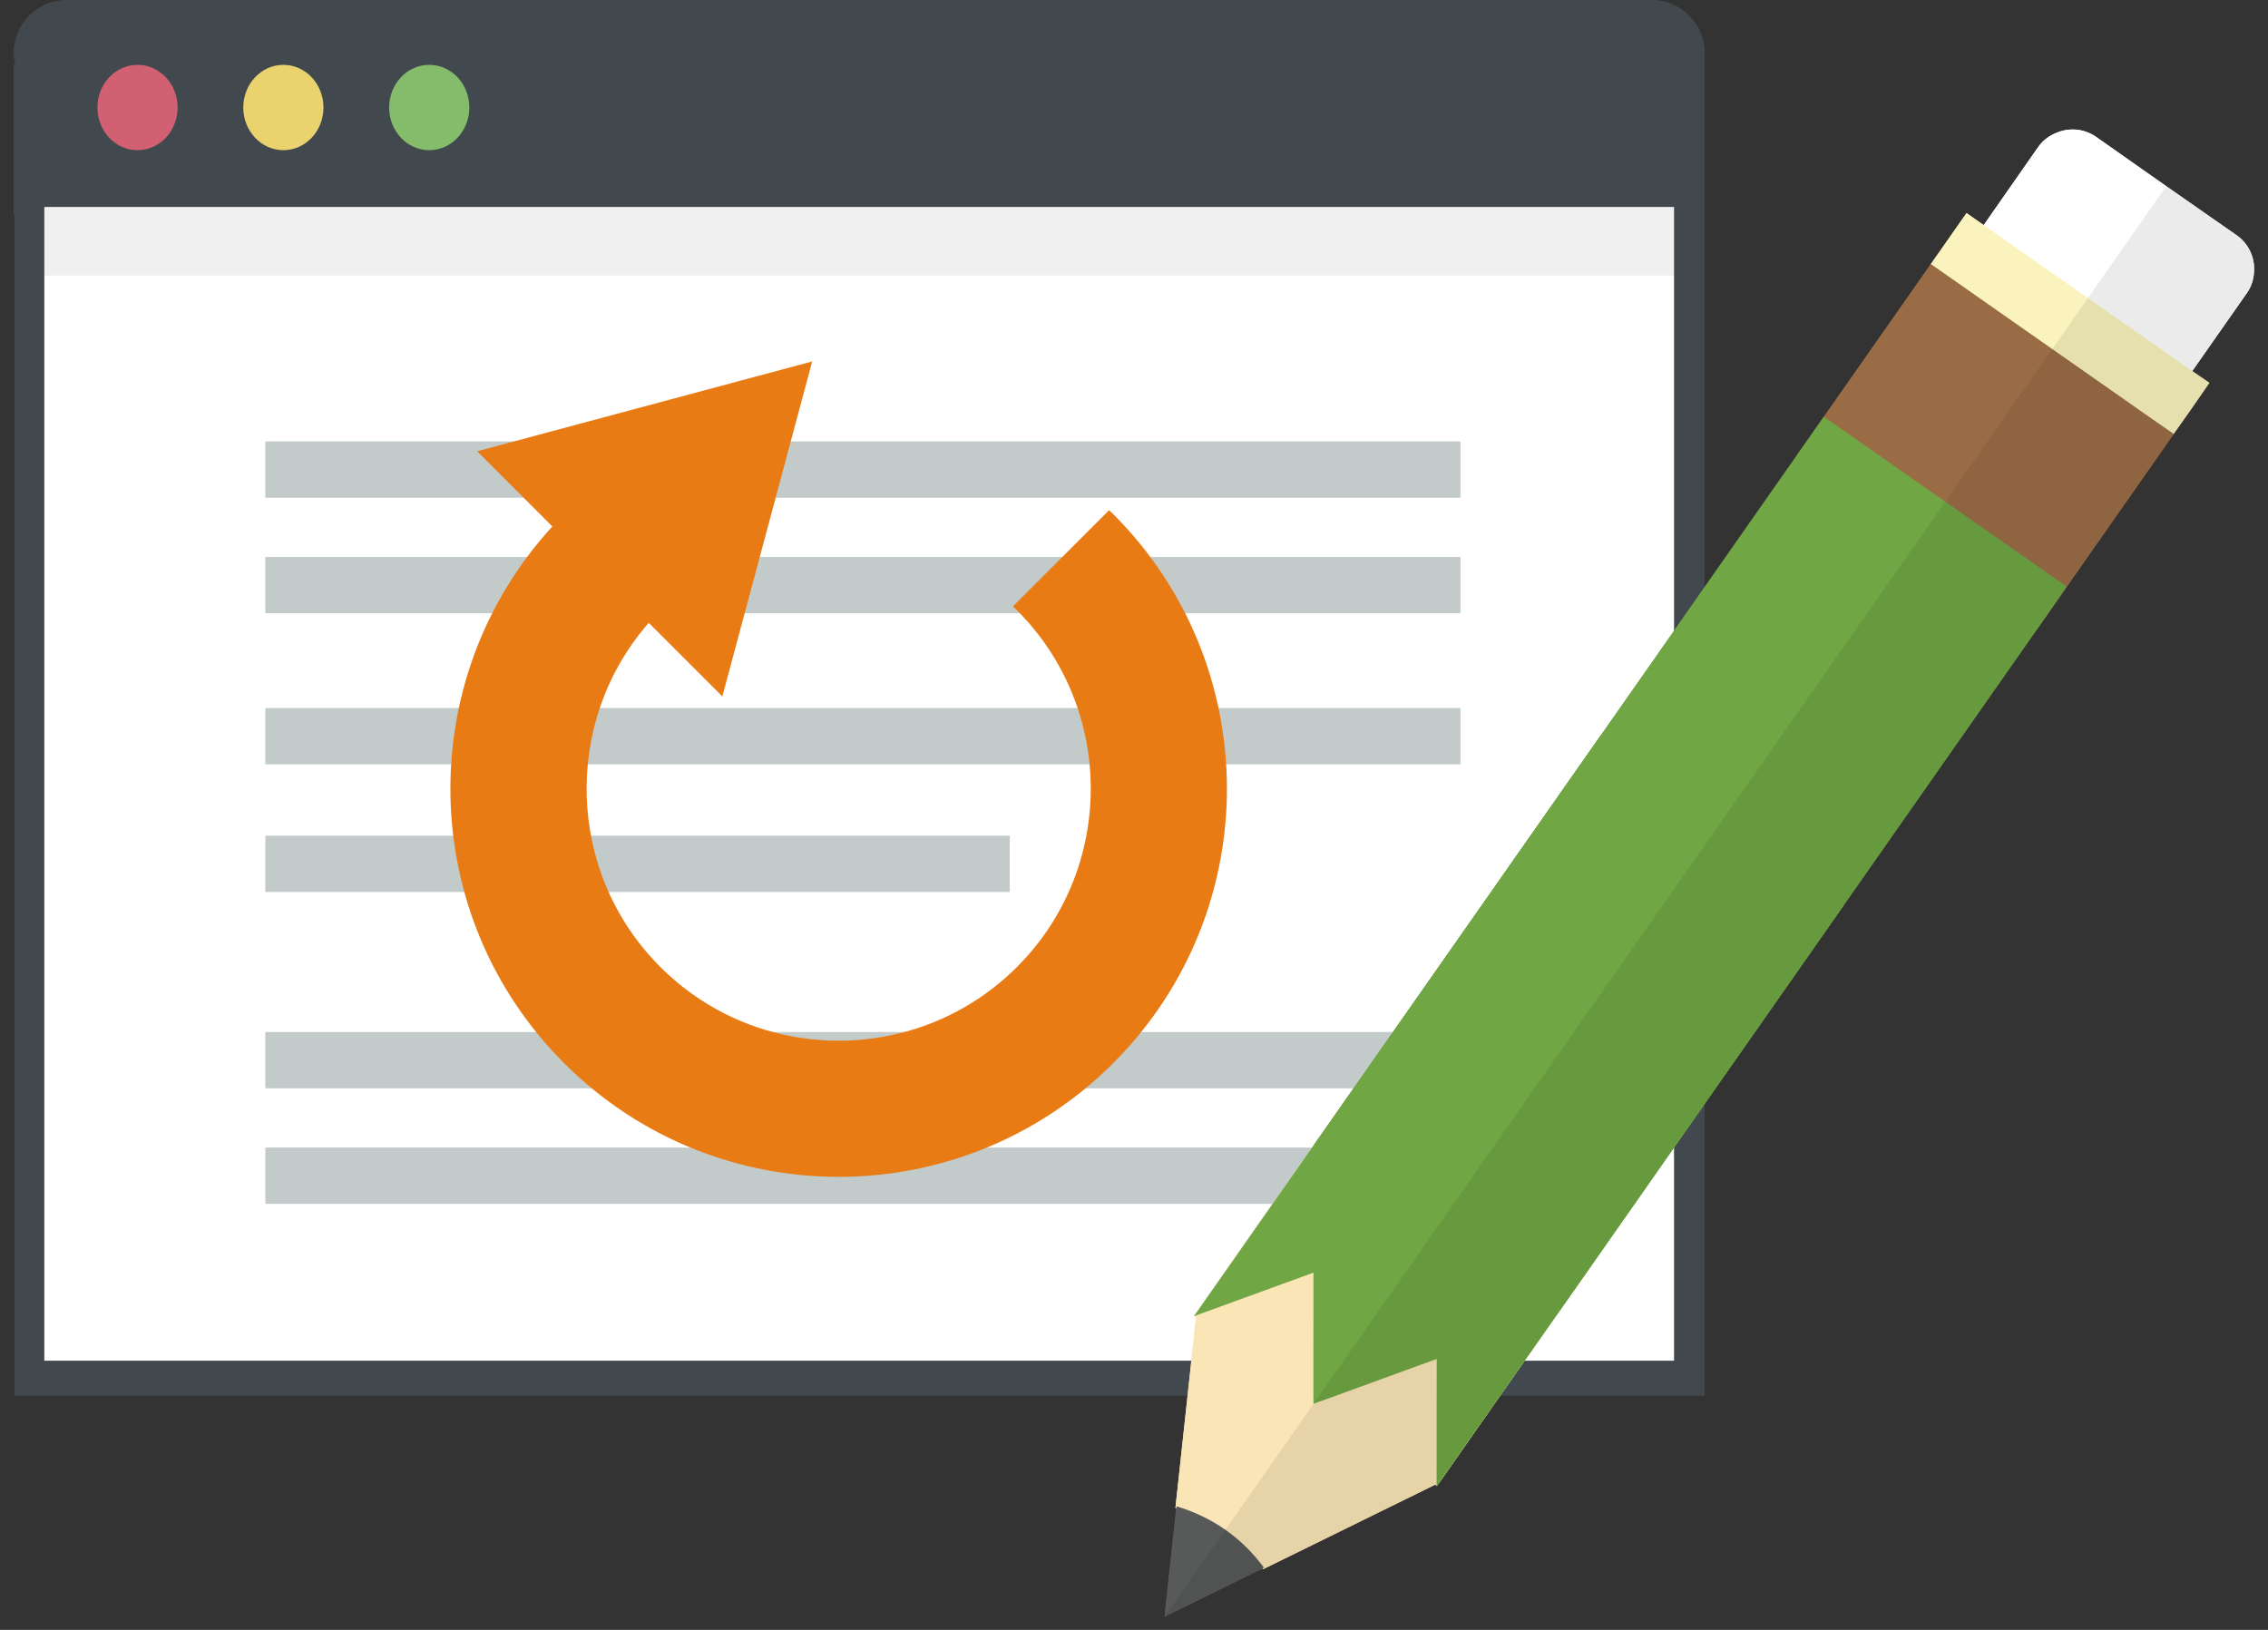 <?xml version="1.0" encoding="utf-8"?>
<!-- Generator: Adobe Illustrator 24.0.0, SVG Export Plug-In . SVG Version: 6.00 Build 0)  -->
<svg version="1.1" id="レイヤー_1" xmlns="http://www.w3.org/2000/svg" xmlns:xlink="http://www.w3.org/1999/xlink" x="0px"
	 y="0px" viewBox="0 0 160 115" enable-background="new 0 0 160 115" xml:space="preserve">
<rect x="0" y="0" width="160" height="115" fill="#333333" stroke="none"/>
<g>
	<g>
		<g>
			<path fill="#42494E" d="M120.257,3.731V98.48H1.023V15.185H0.967V4.548h0.111C1.005,4.288,0.967,4.01,0.967,3.731
				C0.967,1.671,2.638,0,4.699,0h111.827C118.587,0,120.257,1.671,120.257,3.731z"/>
			<rect x="3.127" y="14.603" fill="#FFFFFF" width="114.971" height="81.404"/>
			<rect x="3.127" y="14.603" opacity="0.06" fill="#0D0D0D" width="114.971" height="4.837"/>
			<g>
				<path fill="#85BC6C" d="M30.281,10.597c-1.562,0-2.829-1.348-2.829-3.011s1.266-3.011,2.829-3.011
					c1.562,0,2.829,1.348,2.829,3.011S31.843,10.597,30.281,10.597z"/>
				<ellipse fill="#EAD26E" cx="19.991" cy="7.586" rx="2.829" ry="3.011"/>
				<ellipse fill="#D16072" cx="9.701" cy="7.586" rx="2.829" ry="3.011"/>
			</g>
			<g opacity="0.5">
				<rect x="18.718" y="31.144" fill="#859895" width="84.312" height="3.974"/>
				<rect x="18.718" y="39.297" fill="#859895" width="84.312" height="3.974"/>
				<rect x="18.718" y="72.815" fill="#859895" width="84.312" height="3.974"/>
				<rect x="18.718" y="80.968" fill="#859895" width="84.312" height="3.974"/>
				<rect x="18.718" y="49.955" fill="#859895" width="84.312" height="3.974"/>
				<rect x="18.718" y="58.963" fill="#859895" width="52.52" height="3.974"/>
			</g>
		</g>
		<g>
			<g>
				<polygon fill="#FAE5B6" points="111.033,91.052 109.829,92.754 101.546,104.601 101.532,104.604 101.372,104.833 
					101.355,104.821 101.257,104.753 101.243,104.755 92.954,98.939 92.81,98.85 92.66,98.733 84.376,92.944 84.245,92.853 
					93.904,79.058 				"/>
				<path fill="#FFFFFF" d="M159.011,19.211c-0.025,0.506-0.192,1.022-0.501,1.464l-5.253,7.502l-1.122,1.602l-0.607,0.866
					c-0.916,1.308-2.75,1.631-4.071,0.718l-4.952-3.468l-4.969-3.479c-1.324-0.927-1.647-2.761-0.718-4.071l0.607-0.866l1.122-1.602
					l1.396-1.994l3.843-5.506c0.309-0.441,0.737-0.775,1.218-0.974c0.901-0.417,2.001-0.353,2.867,0.254l4.955,3.482l4.966,3.465
					C158.658,17.21,159.094,18.222,159.011,19.211z"/>
				<polygon fill="#9A6C46" points="154.466,29.024 143.88,44.143 135.315,38.145 126.75,32.148 137.337,17.03 153.257,28.177 				
					"/>
				<polygon fill="#FAF3BD" points="155.86,27.016 154.466,29.024 153.342,30.611 152.135,29.778 137.425,19.478 136.215,18.632 
					138.733,15.036 154.653,26.183 				"/>
				<polygon fill="#70A644" points="145.8,41.383 143.88,44.143 130.02,63.936 111.033,91.052 109.829,92.754 101.279,86.755 
					92.714,80.758 93.904,79.058 112.891,51.942 126.75,32.148 128.673,29.403 137.238,35.4 				"/>
				<path fill="#FAE5B6" d="M101.532,104.604l-0.185,0.09l-0.09,0.059l-0.014,0.002l-12.143,5.967
					c-0.019-0.025-0.035-0.037-0.04-0.065c-0.744-0.972-1.632-1.861-2.694-2.605c-1.062-0.744-2.204-1.287-3.383-1.638
					c-0.016-0.011-0.044-0.006-0.06-0.018l1.453-13.451l0.02-0.132l0.021-0.205l0.18,0.126l8.385,5.871l0.311,0.217l8.058,5.642
					L101.532,104.604z"/>
				<path fill="#585A59" d="M89.167,110.61l-0.106,0.047l-0.011,0.016l-4.468,2.206l-2.427,1.187l0.286-2.687l0.542-4.967
					l0.02-0.132c1.196,0.362,2.365,0.901,3.444,1.656C87.525,108.693,88.431,109.607,89.167,110.61z"/>
				<polygon fill="#70A644" points="130.02,63.936 111.033,91.052 101.546,104.601 101.351,104.88 101.355,104.821 101.347,104.694 
					101.35,104.464 101.355,95.882 93.292,98.822 92.954,98.939 92.672,99.046 92.658,99.048 92.66,98.733 92.654,98.376 
					92.66,89.793 84.596,92.733 84.395,92.812 84.261,92.864 84.234,92.869 93.904,79.058 112.891,51.942 				"/>
			</g>
			<g>
				<polygon fill="#FAE5B6" points="111.033,91.052 109.829,92.754 101.546,104.601 101.532,104.604 101.372,104.833 
					101.355,104.821 101.257,104.753 101.243,104.755 92.954,98.939 92.81,98.85 92.66,98.733 84.376,92.944 84.245,92.853 
					93.904,79.058 				"/>
				<path fill="#FFFFFF" d="M159.011,19.211c-0.025,0.506-0.192,1.022-0.501,1.464l-5.253,7.502l-1.122,1.602l-0.607,0.866
					c-0.916,1.308-2.75,1.631-4.071,0.718l-4.952-3.468l-4.969-3.479c-1.324-0.927-1.647-2.761-0.718-4.071l0.607-0.866l1.122-1.602
					l1.396-1.994l3.843-5.506c0.309-0.441,0.737-0.775,1.218-0.974c0.901-0.417,2.001-0.353,2.867,0.254l4.955,3.482l4.966,3.465
					C158.658,17.21,159.094,18.222,159.011,19.211z"/>
				<polygon fill="#9A6C46" points="154.466,29.024 143.88,44.143 135.315,38.145 126.75,32.148 137.337,17.03 153.257,28.177 				
					"/>
				<polygon fill="#FAF3BD" points="155.86,27.016 154.466,29.024 153.342,30.611 152.135,29.778 137.425,19.478 136.215,18.632 
					138.733,15.036 154.653,26.183 				"/>
				<polygon fill="#70A644" points="145.8,41.383 143.88,44.143 130.02,63.936 111.033,91.052 109.829,92.754 101.279,86.755 
					92.714,80.758 93.904,79.058 112.891,51.942 126.75,32.148 128.673,29.403 137.238,35.4 				"/>
				<path fill="#FAE5B6" d="M101.532,104.604l-0.185,0.09l-0.09,0.059l-0.014,0.002l-12.143,5.967
					c-0.019-0.025-0.035-0.037-0.04-0.065c-0.744-0.972-1.632-1.861-2.694-2.605c-1.062-0.744-2.204-1.287-3.383-1.638
					c-0.016-0.011-0.044-0.006-0.06-0.018l1.453-13.451l0.02-0.132l0.021-0.205l0.18,0.126l8.385,5.871l0.311,0.217l8.058,5.642
					L101.532,104.604z"/>
				<path fill="#585A59" d="M89.167,110.61l-0.106,0.047l-0.011,0.016l-4.468,2.206l-2.427,1.187l0.286-2.687l0.542-4.967
					l0.02-0.132c1.196,0.362,2.365,0.901,3.444,1.656C87.525,108.693,88.431,109.607,89.167,110.61z"/>
				<polygon fill="#70A644" points="130.02,63.936 111.033,91.052 101.546,104.601 101.351,104.88 101.355,104.821 101.347,104.694 
					101.35,104.464 101.355,95.882 93.292,98.822 92.954,98.939 92.672,99.046 92.658,99.048 92.66,98.733 92.654,98.376 
					92.66,89.793 84.596,92.733 84.395,92.812 84.261,92.864 84.234,92.869 93.904,79.058 112.891,51.942 				"/>
			</g>
			<path opacity="0.08" fill="#040000" d="M154.659,26.177l3.848-5.495c0.923-1.318,0.6-3.152-0.719-4.075l-4.961-3.474
				L82.157,114.061l6.897-3.391c0.013,0.018,0.029,0.034,0.042,0.052l12.152-5.975l0.102,0.072l0,0.058l0.027-0.039l8.458-12.08
				l1.195-1.707l18.991-27.122l13.857-19.789l1.927-2.752l7.542-10.771l1.113-1.589l1.404-2.006L154.659,26.177z"/>
		</g>
	</g>
	<path fill="#E97B14" d="M78.534,36.276c-0.095-0.095-0.194-0.183-0.29-0.276l-6.788,6.788c0.097,0.092,0.195,0.181,0.29,0.276
		c6.937,6.937,6.937,18.225,0,25.162s-18.225,6.937-25.162,0c-6.652-6.652-6.921-17.301-0.817-24.282l5.193,5.193l6.338-23.635
		L33.663,31.84l5.305,5.305c-9.859,10.747-9.586,27.456,0.827,37.868c10.697,10.697,28.041,10.697,38.738,0
		S89.231,46.973,78.534,36.276z"/>
</g>
</svg>
